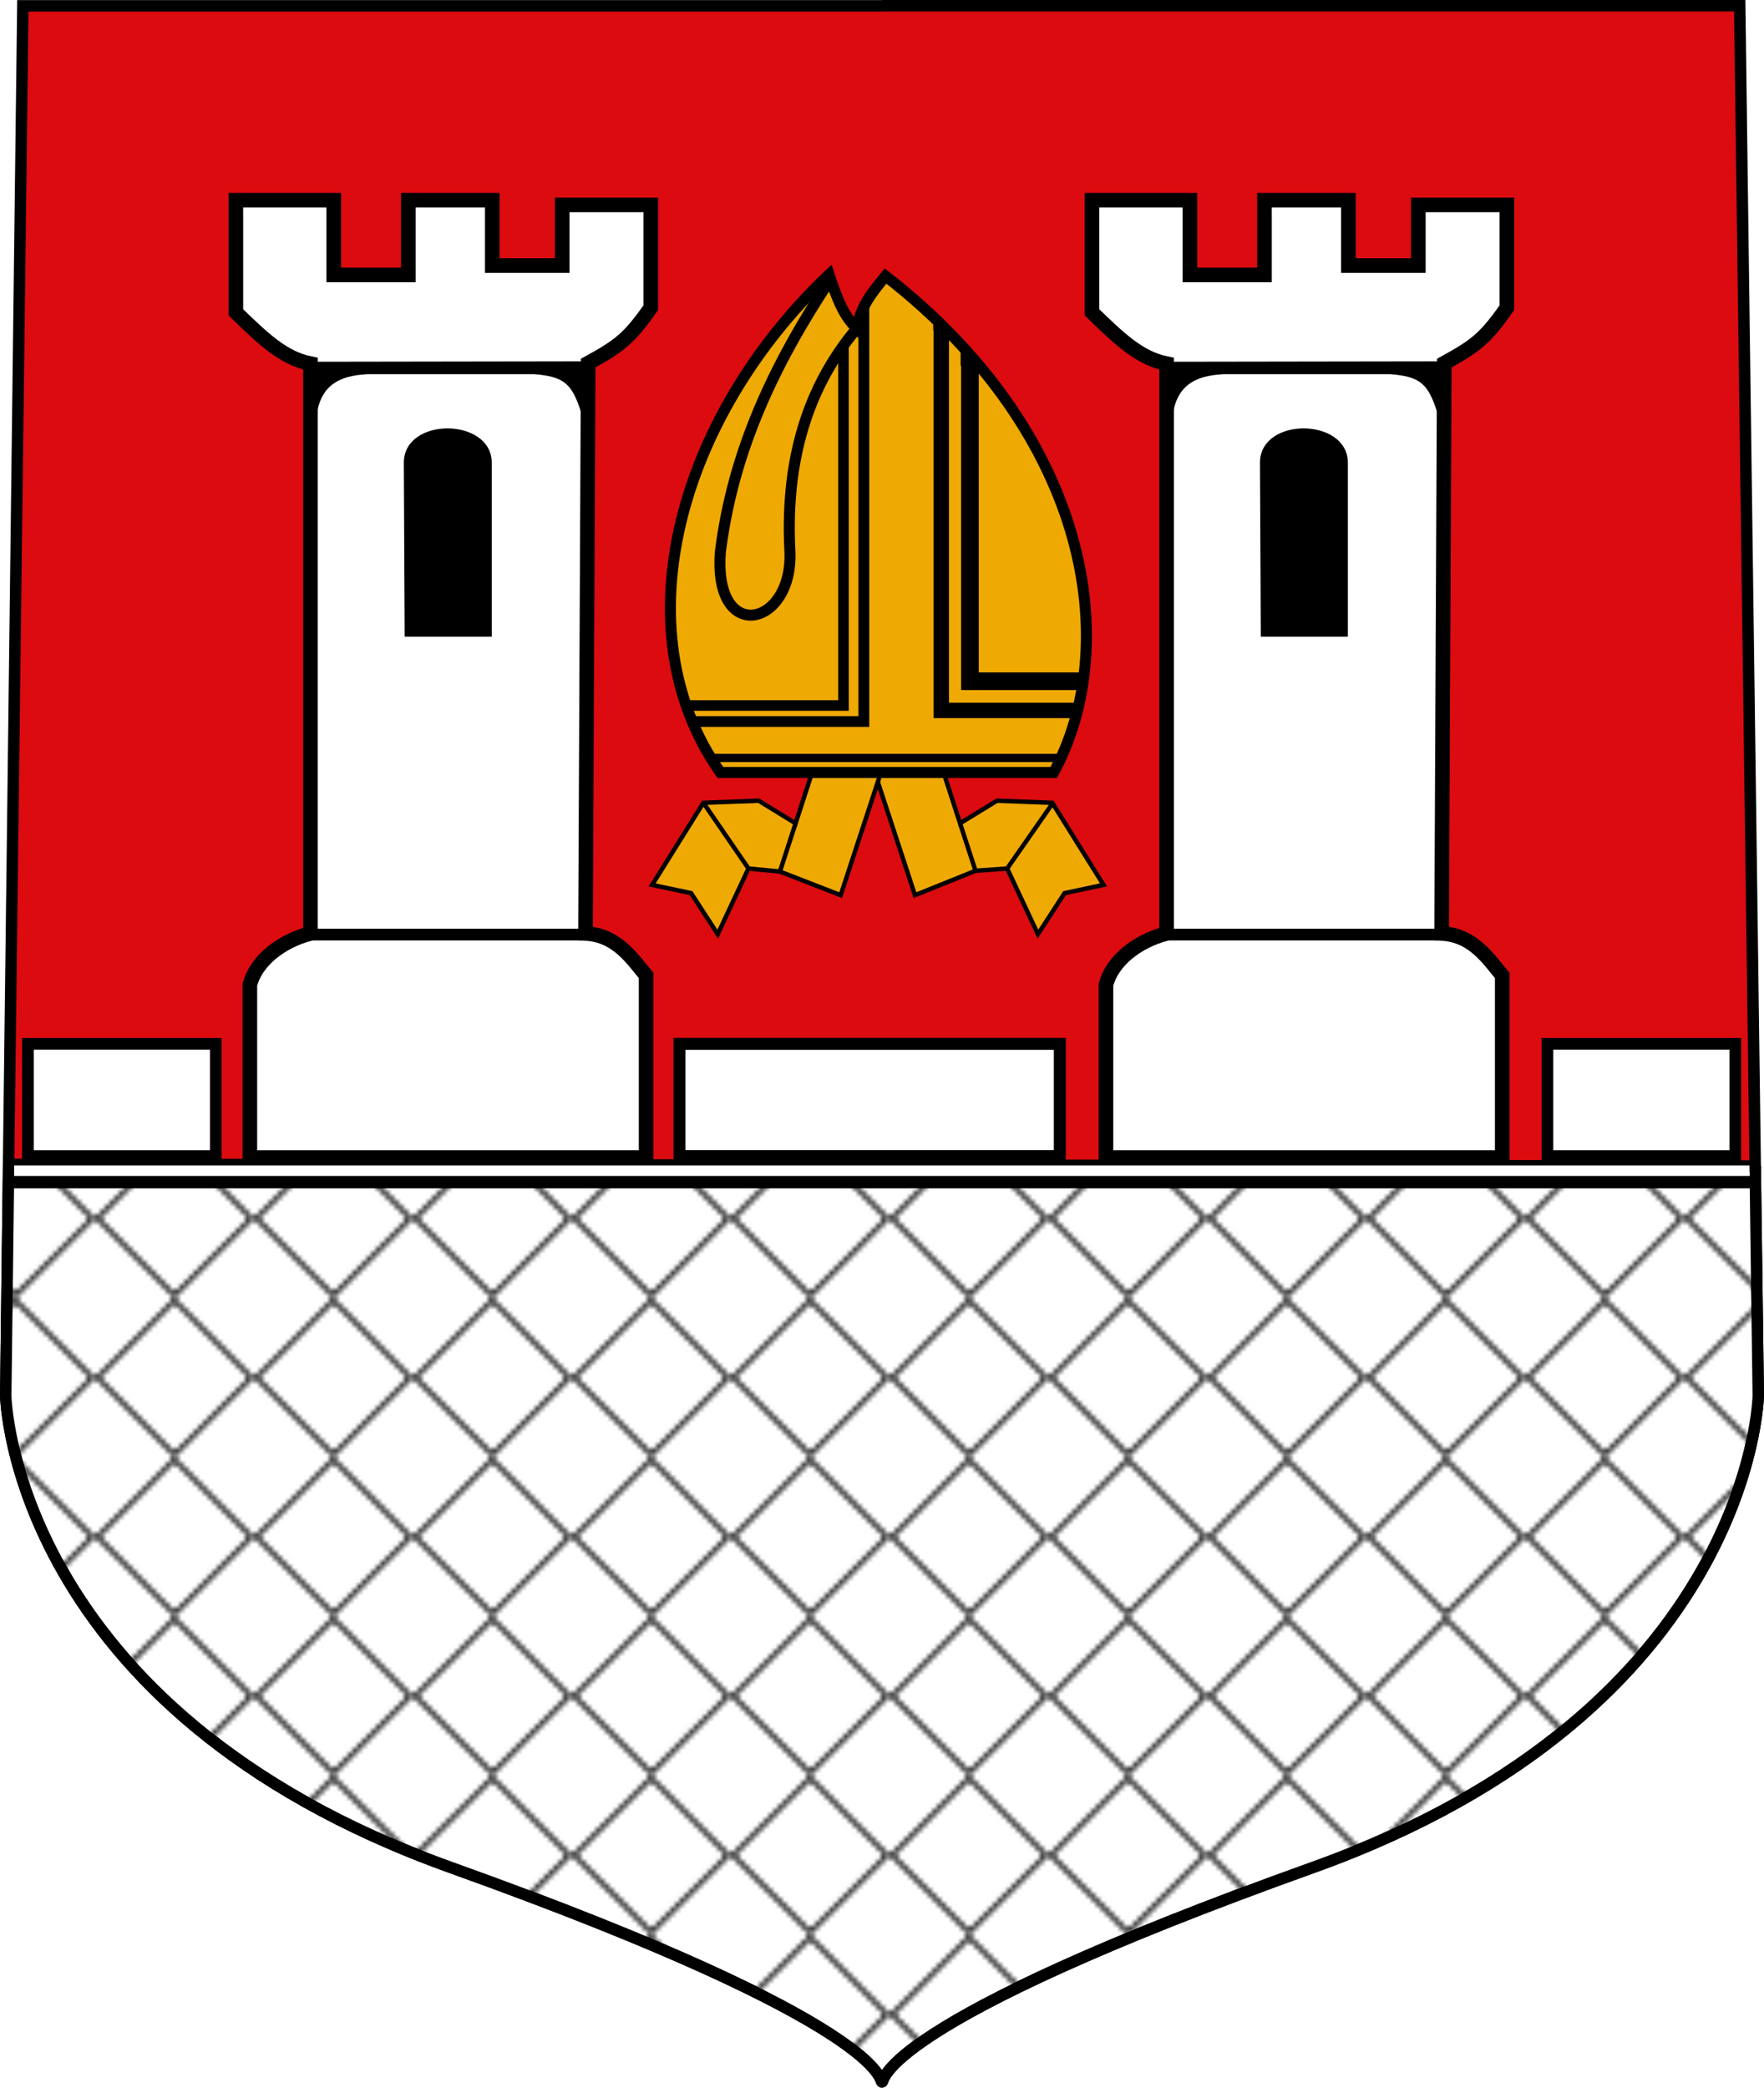 <?xml version="1.0" encoding="UTF-8"?>
<svg xmlns="http://www.w3.org/2000/svg" xmlns:xlink="http://www.w3.org/1999/xlink" width="845" height="1000" viewBox="0 0 845 1000">
  <defs>
    <pattern xlink:href="#pattern3201" id="pattern3210" patternTransform="matrix(2.239,0,0,2.243,426.323,-293.235)"/>
    <pattern patternUnits="userSpaceOnUse" width="33.838" height="33.838" patternTransform="translate(342.45,87.823)" id="pattern3201">
      <rect transform="matrix(0.707,0.707,-0.707,0.707,0,0)" y="-11.649" x="12.278" height="23.299" width="23.299" id="rect3199" style="opacity:1;color:#000000;fill:#ffffff;fill-opacity:1;fill-rule:evenodd;stroke:#000000;stroke-width:0.889;stroke-linecap:butt;stroke-linejoin:miter;marker:none;marker-start:none;marker-mid:none;marker-end:none;stroke-miterlimit:4;stroke-dasharray:none;stroke-dashoffset:0;stroke-opacity:1;visibility:visible;display:inline;overflow:visible"/>
    </pattern>
  </defs>
  <path style="fill:#ffffff;fill-opacity:1;fill-rule:evenodd;stroke:#000000;stroke-width:5.488;stroke-linecap:butt;stroke-linejoin:miter;stroke-miterlimit:4;stroke-dasharray:none;stroke-opacity:1" d="m 840.787,558.536 1.468,109.939 c 0,0 -2.64,150.482 -213.333,226.02 -210.087,75.32 -205.128,102.736 -206.422,102.761 -1.294,0.024 3.665,-27.391 -206.422,-102.712 C 5.384,819.007 2.745,668.524 2.745,668.524 L 4.11,557.737" id="path2516-2" />
  <path style="fill:url(#pattern3210);fill-opacity:1;fill-rule:evenodd;stroke:#000000;stroke-width:5.488;stroke-linecap:butt;stroke-linejoin:miter;stroke-miterlimit:4;stroke-dasharray:none;stroke-opacity:1" d="m 840.787,558.536 1.468,109.939 c 0,0 -2.64,150.482 -213.333,226.02 -210.087,75.32 -205.128,102.736 -206.422,102.761 -1.294,0.025 3.665,-27.392 -206.422,-102.712 C 5.384,819.007 2.745,668.524 2.745,668.524 L 4.11,557.737" id="path2516" />
  <path id="path1349" style="fill:#db0b10;fill-opacity:1;fill-rule:evenodd;stroke:#000000;stroke-width:5.488;stroke-linecap:butt;stroke-linejoin:miter;stroke-miterlimit:4;stroke-opacity:1" d="M 422.573,2.793 H 10.95 L 4.11,557.737 840.787,558.536 833.367,2.744 H 422.427" />
  <path style="fill:#ffffff;fill-opacity:1;fill-rule:evenodd;stroke:#000000;stroke-width:7.002;stroke-linecap:butt;stroke-linejoin:miter;stroke-miterlimit:4;stroke-dasharray:none;stroke-opacity:1" d="m 119.683,554.48 v -82.767 c 2.978,-11.558 14.888,-20.878 29.032,-24.606 V 174.198 C 135.688,171.588 126.011,162.267 112.984,149.591 V 95.904 h 46.897 V 131.695 H 195.612 V 95.904 h 40.198 v 31.317 h 33.498 V 98.141 h 42.431 v 49.213 c -10.422,14.913 -15.094,18.37 -29.982,26.572 l -1.283,273.18 c 15.26,0.746 22.704,12.676 29.032,20.133 v 87.241 z" id="path2327" />
  <path style="fill:#000000;fill-opacity:1;fill-rule:evenodd;stroke:#000000;stroke-width:2.241px;stroke-linecap:butt;stroke-linejoin:miter;stroke-opacity:1" d="m 150.982,174.395 128.375,-0.198 0.098,23.127 c -4.466,-14.54 -9.031,-18.093 -23.547,-19.212 h -79.837 c -9.863,0.559 -21.994,2.796 -25.157,18.455 z" id="path2331" />
  <path style="fill:#efa903;fill-opacity:1;fill-rule:evenodd;stroke:#000000;stroke-width:2.111;stroke-linecap:butt;stroke-linejoin:miter;stroke-miterlimit:4;stroke-dasharray:none;stroke-opacity:1" d="m 447.133,355.04 12.761,39.331 17.669,-10.816 26.504,0.983 24.54,39.331 -18.651,3.933 -12.761,19.665 -14.724,-31.464 -15.175,1.089 -28.998,11.694 -23.559,-71.778 z" id="path2312" />
  <path id="path2319" d="m 393.87,355.04 -12.761,39.331 -17.669,-10.816 -26.504,0.983 -24.54,39.331 18.651,3.933 12.761,19.665 14.724,-31.464 15.066,1.474 29.106,11.309 23.559,-71.778 z" style="fill:#efa903;fill-opacity:1;fill-rule:evenodd;stroke:#000000;stroke-width:2.111;stroke-linecap:butt;stroke-linejoin:miter;stroke-miterlimit:4;stroke-dasharray:none;stroke-opacity:1" />
  <path style="fill:#efa903;fill-opacity:1;fill-rule:evenodd;stroke:#000000;stroke-width:5.278;stroke-linecap:butt;stroke-linejoin:miter;stroke-miterlimit:4;stroke-dasharray:none;stroke-opacity:1" d="m 345.085,370.01 h 159.644 c 32.854,-60.489 17.815,-161.303 -80.516,-237.783 -7.404,9.039 -11.337,13.905 -13.882,25.03 -5.784,-5.794 -8.792,-12.283 -13.188,-25.725 -71.724,67.905 -100.414,169.878 -52.058,238.478 z" id="path1364" />
  <path style="fill:none;fill-opacity:0.75;fill-rule:evenodd;stroke:#000000;stroke-width:5.278;stroke-linecap:butt;stroke-linejoin:miter;stroke-miterlimit:4;stroke-dasharray:none;stroke-opacity:1" d="m 410.505,157.257 c -26.507,31.335 -34.162,68.837 -32.102,107.072 1.388,36.154 -36.788,44.497 -33.317,0 6.016,-48.206 25.74,-89.806 52.579,-130.363" id="path2239" />
  <path id="path2321" d="m 381.109,394.37 -7.511,23.106" style="fill:none;fill-opacity:0.75;fill-rule:evenodd;stroke:#000000;stroke-width:2.111;stroke-linecap:butt;stroke-linejoin:miter;stroke-miterlimit:4;stroke-dasharray:none;stroke-opacity:1" />
  <path style="fill:none;fill-opacity:0.75;fill-rule:evenodd;stroke:#000000;stroke-width:3.94;stroke-linecap:butt;stroke-linejoin:miter;stroke-miterlimit:4;stroke-dasharray:none;stroke-opacity:1" d="M 340.921,363.057 H 508.2" id="path2241" />
  <path style="fill:none;fill-opacity:0.75;fill-rule:evenodd;stroke:#000000;stroke-width:5.175;stroke-linecap:round;stroke-linejoin:miter;stroke-miterlimit:4;stroke-dasharray:none;stroke-opacity:1" d="m 332.591,345.622 h 81.21 V 147.577" id="path2243" />
  <path style="fill:none;fill-opacity:0.75;fill-rule:evenodd;stroke:#000000;stroke-width:5.062;stroke-linecap:butt;stroke-linejoin:miter;stroke-miterlimit:4;stroke-dasharray:none;stroke-opacity:1" d="m 328.444,337.935 h 75.593 V 165.685" id="path2245" />
  <path style="fill:none;fill-opacity:0.75;fill-rule:evenodd;stroke:#000000;stroke-width:7.39;stroke-linecap:butt;stroke-linejoin:miter;stroke-miterlimit:4;stroke-dasharray:none;stroke-opacity:1" d="m 450.884,158.153 v 182.132 h 63.962" id="path2247" />
  <path style="fill:none;fill-opacity:0.75;fill-rule:evenodd;stroke:#000000;stroke-width:8.445;stroke-linecap:butt;stroke-linejoin:miter;stroke-miterlimit:4;stroke-dasharray:none;stroke-opacity:1" d="m 464.624,172.442 v 153.876 h 52.446" id="path2249" />
  <path style="fill:none;fill-opacity:0.75;fill-rule:evenodd;stroke:#000000;stroke-width:2.111;stroke-linecap:butt;stroke-linejoin:miter;stroke-miterlimit:4;stroke-dasharray:none;stroke-opacity:1" d="m 459.894,394.37 7.402,22.721" id="path2314" />
  <path style="fill:none;fill-opacity:0.75;fill-rule:evenodd;stroke:#000000;stroke-width:2.111;stroke-linecap:butt;stroke-linejoin:miter;stroke-miterlimit:4;stroke-dasharray:none;stroke-opacity:1" d="M 482.471,416.002 504.067,385.029" id="path2316" />
  <path id="path2323" d="M 358.532,416.002 336.936,384.538" style="fill:none;fill-opacity:0.75;fill-rule:evenodd;stroke:#000000;stroke-width:2.111;stroke-linecap:butt;stroke-linejoin:miter;stroke-miterlimit:4;stroke-dasharray:none;stroke-opacity:1" />
  <path style="fill:none;fill-opacity:0.75;fill-rule:evenodd;stroke:#000000;stroke-width:5.602;stroke-linecap:butt;stroke-linejoin:miter;stroke-miterlimit:4;stroke-dasharray:none;stroke-opacity:1" d="M 149.831,447.665 H 280.474" id="path2329" />
  <path style="fill:#000000;fill-opacity:1;fill-rule:evenodd;stroke:#000000;stroke-width:2.241px;stroke-linecap:butt;stroke-linejoin:miter;stroke-opacity:1" d="m 194.963,303.861 h 39.478 v -82.252 c 0,-20.195 -39.873,-20.584 -39.873,0 z" id="path2333" />
  <path id="path2347" d="m 529.785,554.48 v -82.767 c 2.978,-11.558 14.888,-20.878 29.032,-24.606 V 174.198 C 545.79,171.588 536.112,162.267 523.086,149.591 V 95.904 h 46.897 v 35.791 h 35.731 V 95.904 h 40.198 v 31.317 h 33.498 V 98.141 h 42.431 v 49.213 c -10.422,14.913 -15.094,18.37 -29.982,26.572 l -1.283,273.18 c 15.26,0.746 22.704,12.676 29.032,20.133 v 87.241 z" style="fill:#ffffff;fill-opacity:1;fill-rule:evenodd;stroke:#000000;stroke-width:7.002;stroke-linecap:butt;stroke-linejoin:miter;stroke-miterlimit:4;stroke-dasharray:none;stroke-opacity:1"/>
  <path id="path2349" d="m 561.084,174.395 128.375,-0.198 0.098,23.127 c -4.466,-14.54 -9.031,-18.093 -23.547,-19.212 h -79.837 c -9.863,0.559 -21.994,2.796 -25.157,18.455 z" style="fill:#000000;fill-opacity:1;fill-rule:evenodd;stroke:#000000;stroke-width:2.241px;stroke-linecap:butt;stroke-linejoin:miter;stroke-opacity:1"/>
  <path id="path2351" d="M 559.933,447.665 H 690.576" style="fill:none;fill-opacity:0.75;fill-rule:evenodd;stroke:#000000;stroke-width:5.602;stroke-linecap:butt;stroke-linejoin:miter;stroke-miterlimit:4;stroke-dasharray:none;stroke-opacity:1" />
  <path id="path2353" d="m 605.065,303.861 h 39.478 v -82.252 c 0,-20.195 -39.873,-20.584 -39.873,0 z" style="fill:#000000;fill-opacity:1;fill-rule:evenodd;stroke:#000000;stroke-width:2.241px;stroke-linecap:butt;stroke-linejoin:miter;stroke-opacity:1"/>
  <path id="rect2356" style="color:#000000;display:inline;overflow:visible;visibility:visible;opacity:1;fill:#ffffff;fill-opacity:1;fill-rule:evenodd;stroke:#000000;stroke-width:5.602;stroke-linecap:butt;stroke-linejoin:miter;stroke-miterlimit:4;stroke-dasharray:none;stroke-dashoffset:0;stroke-opacity:1;marker:none;marker-start:none;marker-mid:none;marker-end:none" d="m 13.365,500 h 90.009 v 53.78 H 13.365 Z" />
  <path id="rect2358" style="color:#000000;display:inline;overflow:visible;visibility:visible;opacity:1;fill:#ffffff;fill-opacity:1;fill-rule:evenodd;stroke:#000000;stroke-width:5.602;stroke-linecap:butt;stroke-linejoin:miter;stroke-miterlimit:4;stroke-dasharray:none;stroke-dashoffset:0;stroke-opacity:1;marker:none;marker-start:none;marker-mid:none;marker-end:none" d="m 741.258,500 h 90.009 v 53.78 h -90.009 z" />
  <path id="rect2360" style="color:#000000;display:inline;overflow:visible;visibility:visible;opacity:1;fill:#ffffff;fill-opacity:1;fill-rule:evenodd;stroke:#000000;stroke-width:5.728;stroke-linecap:butt;stroke-linejoin:miter;stroke-miterlimit:4;stroke-dasharray:none;stroke-dashoffset:0;stroke-opacity:1;marker:none;marker-start:none;marker-mid:none;marker-end:none" d="m 325.487,500 h 182.183 v 53.78 H 325.487 Z" />
  <path style="fill:none;fill-opacity:0.75;fill-rule:evenodd;stroke:#ffffff;stroke-width:5.892;stroke-linecap:butt;stroke-linejoin:miter;stroke-miterlimit:4;stroke-dasharray:none;stroke-opacity:1" d="M 6.777,561.191 H 838.067" id="path3206" />
  <path id="path3208" d="M 4.664,566.235 H 840.18" style="fill:none;fill-opacity:0.75;fill-rule:evenodd;stroke:#000000;stroke-width:5.892;stroke-linecap:butt;stroke-linejoin:miter;stroke-miterlimit:4;stroke-dasharray:none;stroke-opacity:1" />
  <path style="fill:none;stroke:#000000;stroke-width:4.223;stroke-linecap:butt;stroke-linejoin:miter;stroke-miterlimit:4;stroke-dasharray:none;stroke-opacity:1" d="m 449.147,158.374 v -4.074 l 6.892,6.278" id="path2011" />
  <path style="fill:none;stroke:#000000;stroke-width:4.223;stroke-linecap:butt;stroke-linejoin:miter;stroke-miterlimit:4;stroke-dasharray:none;stroke-opacity:1" d="m 462.281,175.143 v -4.074 l 6.892,6.278" id="path2011-9" />
</svg>
